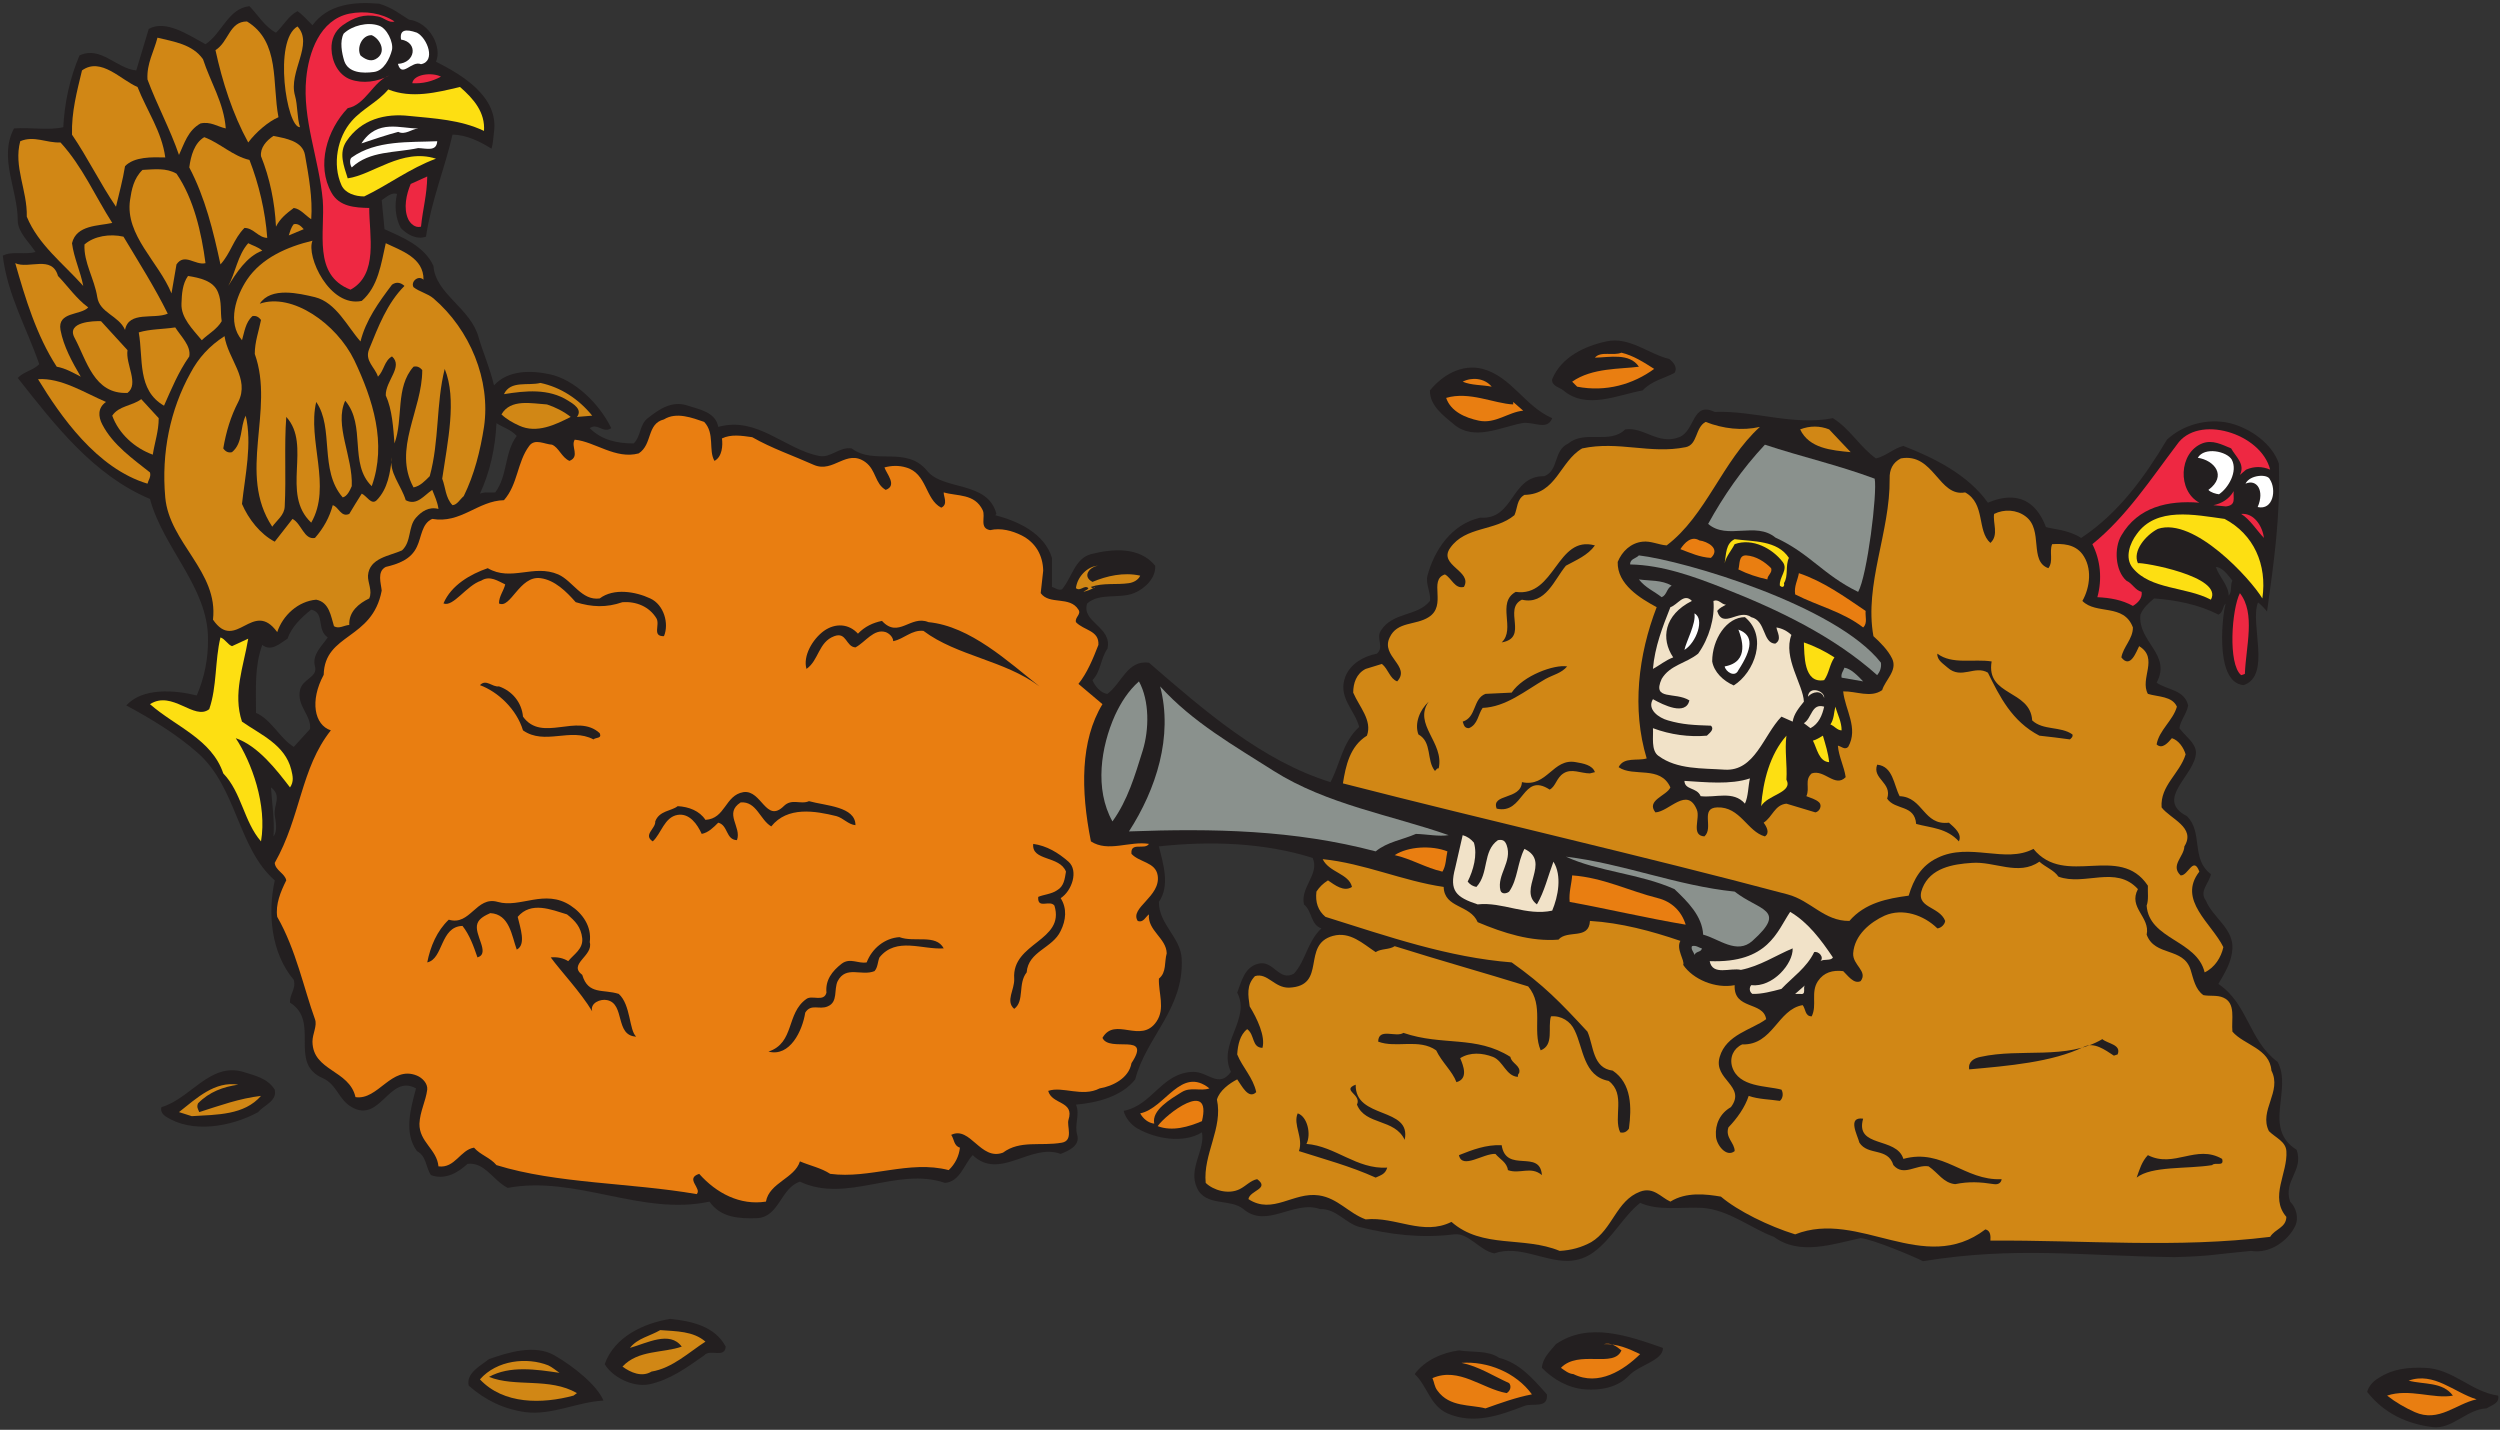 <?xml version="1.0" encoding="UTF-8" standalone="no"?>
<svg
   xmlns:dc="http://purl.org/dc/elements/1.1/"
   xmlns:cc="http://creativecommons.org/ns#"
   xmlns:rdf="http://www.w3.org/1999/02/22-rdf-syntax-ns#"
   xmlns:svg="http://www.w3.org/2000/svg"
   xmlns="http://www.w3.org/2000/svg"
   viewBox="0 0 769.333 440"
   height="440"
   width="769.333"
   xml:space="preserve"
   id="svg2"
   version="1.1"><rect x="0" y="0" width="769.333" height="440" fill="#333333" stroke="none"/><defs
     id="defs6" /><g
     transform="matrix(1.333,0,0,-1.333,0,440)"
     id="g10"><g
       transform="scale(0.1)"
       id="g12"><path
         id="path14"
         style="fill:#231f20;fill-opacity:1;fill-rule:evenodd;stroke:none"
         d="m 5286.88,526.801 c 14.4,-14.403 20.16,-37.442 12.24,-55.442 -17.28,-36 -59.76,-65.519 -102.24,-58.32 -85.68,-7.918 -92.16,-12.238 -177.12,-14.398 -216,2.879 -367.2,25.199 -580.32,-9.36 -23.04,11.52 -115.2,50.399 -144,53.278 -64.08,-13.68 -141.12,-41.039 -200.16,2.882 -51.84,18.719 -105.12,63.36 -166.32,66.957 -51.84,2.161 -100.08,-7.199 -142.56,11.524 -38.88,-30.961 -64.8,-82.801 -107.28,-113.762 -16.56,-12.238 -36,-19.441 -58.32,-20.16 -56.88,-1.441 -113.76,37.441 -171.36,17.281 -34.56,7.199 -59.04,48.239 -92.88,43.918 -74.88,-9.359 -148.32,-0.719 -218.88,17.281 -31.68,8.641 -53.28,42.481 -90,41.04 -60.48,21.601 -123.12,-46.079 -177.12,0 -30.24,25.199 -87.12,5.039 -107.28,48.96 -20.88,44.641 19.44,87.84 11.52,128.161 -43.92,-26.641 -107.28,-14.403 -148.32,8.64 -15.84,8.641 -29.52,26.641 -32.4,41.039 66.96,12.961 87.84,88.559 160.56,90 33.84,0.719 59.04,-38.879 87.12,0 -31.68,65.52 46.8,121.68 14.4,182.88 10.08,25.92 16.56,59.04 48.96,66.96 35.28,8.64 47.52,-42.48 82.08,-23.04 27.36,30.24 30.96,74.16 63.36,104.4 -25.2,8.64 -20.88,39.6 -40.32,55.44 -8.64,40.32 36.72,69.84 20.16,107.28 -111.6,35.28 -236.16,39.6 -354.96,26.64 10.08,-41.76 25.92,-90 0,-128.16 -0.72,-51.12 50.4,-82.08 52.56,-131.04 5.76,-115.918 -82.08,-180.719 -107.28,-278.641 -30.96,-39.598 -87.84,-54 -136.8,-58.32 10.08,-23.039 -4.32,-45.36 2.88,-69.84 7.2,-25.199 -20.16,-36.719 -38.16,-43.918 -69.12,25.918 -140.4,-62.641 -203.04,-2.883 -19.44,-19.437 -28.8,-61.199 -64.08,-64.078 -110.88,38.16 -226.08,-48.238 -334.8,2.879 -44.64,-14.399 -47.52,-81.359 -98.64,-84.238 -41.04,-1.442 -84.24,0.718 -110.16,38.16 -156.24,-33.84 -308.16,61.199 -465.84,31.679 -33.84,17.282 -53.28,60.481 -92.88,55.442 -20.88,-19.442 -51.12,-38.16 -84.239,-25.922 -12.242,17.281 -10.082,43.922 -32.402,55.441 -30.957,42.481 -14.399,98.641 -2.161,144.719 -61.918,34.559 -82.078,-81.359 -148.32,-43.199 -30.238,16.559 -33.84,51.84 -66.957,66.961 -80.641,34.558 -5.043,130.316 -75.601,174.238 -1.442,19.44 14.402,30.96 8.64,52.56 -52.558,62.64 -60.48,153.36 -43.922,229.68 -85.679,75.6 -87.117,213.84 -177.117,293.76 -49.68,43.92 -108,79.2 -165.601,110.16 37.441,41.04 110.16,36 162.718,23.04 17.282,40.32 26.641,84.24 25.922,131.04 0,118.8 -103.68,209.52 -133.922,322.56 -131.758,55.44 -221.039,172.8 -305.277,279.36 14.399,15.12 35.277,17.28 49.68,31.68 C 61.84,2543.52 17.199,2619.84 6.398,2710.56 28,2722.08 58.238,2712 82,2719.2 c -15.84,23.76 -41.039,46.08 -41.039,72.72 0,71.28 -44.641,144.72 -8.641,212.4 38.16,2.88 80.641,-5.04 113.758,2.88 2.883,56.16 15.121,113.76 37.442,165.6 48.96,23.04 84.96,-30.24 131.039,-34.56 l 28.8,95.76 c 39.602,22.32 92.161,-14.4 131.039,-35.28 38.161,25.2 52.563,82.8 101.524,87.84 20.156,-20.88 35.277,-47.52 61.199,-61.2 17.277,16.56 29.52,39.6 49.68,49.68 14.398,-10.08 23.039,-21.6 34.558,-32.4 36,48.24 94.321,54.72 154.082,49.68 31.68,-10.08 45.36,-22.32 68.399,-36.72 50.398,-6.48 77.04,-66.24 62.64,-97.2 59.76,-30.24 145.44,-80.64 133.92,-162.72 -2.16,-15.84 -1.44,-23.04 -5.76,-38.16 -25.2,15.84 -57.6,32.4 -90,32.4 -16.56,-73.44 -48.96,-152.64 -61.199,-235.44 -22.32,-7.92 -44.64,5.76 -58.32,20.16 -12.961,25.2 -14.402,52.56 -8.641,78.48 -12.242,4.32 -24.48,-7.2 -35.281,-14.4 l 6.481,-66.96 c 41.039,-18.72 92.16,-38.88 113.04,-84.96 4.32,-64.8 86.4,-97.2 104.4,-165.6 10.8,-36.72 26.64,-72 35.28,-110.16 31.68,35.28 84.24,35.28 128.16,25.92 58.32,-12.24 115.92,-69.12 142.56,-124.56 -18.72,-12.96 -31.68,12.96 -49.68,0 27.36,-27.36 62.64,-35.28 101.52,-35.28 17.28,17.28 12.96,43.2 32.4,58.32 25.92,20.16 55.44,41.76 92.88,28.8 26.64,-8.64 64.08,-15.12 69.84,-48.96 90,25.2 152.64,-51.12 232.56,-66.96 27.36,-5.76 46.08,21.6 75.6,17.28 51.84,-39.6 126,7.2 174.24,-51.84 37.44,-46.08 139.68,-22.32 159.84,-99.36 l -2.88,-2.88 c 52.56,-13.68 113.76,-41.76 131.04,-98.64 v -66.96 c 7.92,-2.16 13.68,-8.64 23.04,-5.76 23.04,26.64 29.52,71.28 66.96,81.36 51.12,12.96 112.32,17.28 148.32,-26.64 2.16,-28.8 -25.2,-54 -48.96,-63.36 -33.84,-13.68 -79.2,1.44 -108,-23.76 -14.4,-43.2 58.32,-54 46.8,-104.4 -15.84,-22.32 -15.12,-52.56 -34.56,-72.72 5.04,-12.96 18.72,-30.24 34.56,-31.68 33.84,25.92 46.08,78.48 95.76,72 128.88,-111.6 261.36,-226.8 419.04,-275.76 22.32,41.04 26.64,90.72 66.24,127.44 -10.08,39.6 -50.4,68.4 -31.68,116.64 12.24,30.24 43.2,46.8 72.72,52.56 17.28,15.12 -2.16,34.56 8.64,52.56 28.08,44.64 84.24,32.4 113.76,69.12 2.88,18 -10.8,39.6 -5.76,58.32 15.84,59.04 55.44,118.8 121.68,133.92 79.2,-5.76 69.84,97.2 148.32,95.76 33.84,13.68 20.16,59.76 55.44,75.6 38.16,31.68 95.04,-2.88 131.04,32.4 43.2,6.48 75.6,-36.72 124.56,-18 37.44,14.4 29.52,83.52 82.08,58.32 91.44,3.6 180,-32.4 272.88,-14.4 39.6,-24.48 62.64,-66.96 99.36,-92.88 23.04,5.04 40.32,23.04 63.36,28.8 70.56,-27.36 149.04,-66.24 195.12,-131.04 28.8,12.24 99.36,35.28 133.92,-56.16 15.12,-5.04 51.12,-5.76 81.36,-25.2 86.4,56.88 146.88,141.12 198,226.8 36.72,34.56 93.6,50.4 145.44,38.16 46.8,-11.52 97.92,-47.52 113.04,-93.6 3.6,-123.84 -11.52,-226.8 -27.36,-341.28 -2.88,4.32 -17.28,19.44 -20.88,20.88 -19.44,-48.24 31.68,-168.48 -33.12,-190.8 -72,5.76 -46.08,182.88 -41.04,188.64 -8.64,-7.2 -5.04,-20.16 -17.28,-25.92 -45.36,23.76 -99.36,33.84 -148.32,37.44 -13.68,-11.52 -25.2,-21.6 -31.68,-37.44 -6.48,-63.36 72.72,-91.44 37.44,-156.96 24.48,-17.28 64.08,-15.84 72.72,-52.56 -2.88,-18.72 -17.28,-33.12 -20.16,-52.56 12.96,-18 36.72,-33.12 38.16,-54.72 1.44,-51.84 -97.92,-108.72 -20.88,-148.32 38.16,-37.44 8.64,-99.36 55.44,-133.92 -3.6,-20.88 -28.08,-38.88 -11.52,-61.2 15.84,-38.88 63.36,-64.08 61.2,-110.16 -1.44,-30.96 -17.28,-56.16 -32.4,-82.08 69.84,-47.52 69.12,-129.598 136.8,-180.001 34.56,-64.8 -35.28,-153.359 43.92,-203.039 16.56,-48.961 -31.68,-70.558 -15.12,-119.519 z M 5145.04,1925.76 c 0,23.76 -22.32,43.2 -29.52,66.24 16.56,-1.44 28.08,-19.44 38.16,-31.68 -5.76,-10.08 0,-25.92 -8.64,-34.56 z M 727.121,1762.32 c 7.199,-25.2 -28.801,-28.08 -34.562,-54.72 -7.918,-36.72 27.363,-59.04 23.043,-90 l -37.442,-41.04 c -33.84,21.6 -51.121,62.64 -87.121,78.48 0,57.6 -3.598,106.56 14.402,156.96 20.879,-16.56 41.039,3.6 58.321,14.4 8.636,25.92 31.679,48.96 54.718,66.96 32.399,-7.2 11.52,-46.08 38.161,-64.08 -13.68,-20.16 -36.719,-39.6 -29.52,-66.96 z M 634.238,1419.6 c 2.16,-15.12 7.203,-36.72 -2.879,-49.68 2.879,38.16 -3.597,76.32 -5.757,113.04 25.918,-19.44 5.757,-40.32 8.636,-63.36 z m 509.042,744.48 c -15.12,-1.44 -21.6,2.16 -35.28,-2.88 23.04,49.68 35.28,104.4 38.16,162.72 15.12,-10.08 33.12,-14.4 46.8,-29.52 -28.8,-38.16 -20.88,-92.16 -49.68,-130.32 z m 2370.24,159.84 c -49.68,-9.36 -110.88,-41.76 -156.96,-2.88 -25.2,20.88 -56.16,43.92 -55.44,78.48 29.52,36 74.16,61.92 121.68,49.68 66.96,-18 97.2,-86.4 160.56,-113.76 -11.52,-30.24 -43.92,-6.48 -69.84,-11.52 z m 352.08,115.92 c -24.48,-12.96 -52.56,-18 -73.44,-40.32 -56.88,-10.08 -129.6,-45.36 -182.88,0 -8.64,7.2 -28.08,10.08 -25.92,25.92 20.88,51.12 74.88,76.32 124.56,87.12 53.28,12.24 98.64,-29.52 145.44,-40.32 8.64,-6.48 20.88,-19.44 12.24,-32.4 z M 5740.48,49.441 C 5695.12,48 5661.28,0.48 5615.92,6.238 c -57.6,7.203 -110.88,30.242 -151.2,81.363 3.6,12.957 13.68,24.476 25.92,31.679 34.56,22.321 69.12,25.199 108,23.758 64.08,-2.16 106.56,-55.437 168.48,-64.078 4.32,-18 -15.84,-22.32 -26.64,-29.52 z m -1980,75.598 c -25.2,-26.641 -64.08,-34.559 -101.52,-31.68 -37.44,2.879 -72.72,22.321 -99.36,49.68 1.44,22.32 18,37.441 32.4,54.723 75.6,51.84 166.32,19.437 246.96,-8.641 0.72,-29.519 -54.72,-38.883 -78.48,-64.082 z m -241.2,-69.84 c -56.16,-21.598 -116.64,-43.918 -177.84,-17.277 -41.04,18.719 -46.08,63.359 -75.6,90.719 23.76,32.398 64.8,49.679 102.24,54.718 30.96,-5.039 66.96,0.723 92.88,-17.277 46.08,-11.523 77.04,-46.801 110.16,-84.242 C 3574.72,48 3537.28,62.398 3519.28,55.199 Z M 1625.68,171.84 c -38.88,-27.36 -79.2,-56.879 -127.44,-66.961 -38.88,-7.199 -85.68,18 -102.24,46.801 23.04,64.082 90.72,94.32 151.2,104.402 49.68,-5.043 103.68,-17.281 128.16,-64.082 -2.16,-28.078 -36.72,-4.32 -49.68,-20.16 z M 1393.12,67.441 c -59.76,-2.883 -119.52,-34.562 -180,-26.641 -48.96,6.481 -92.88,27.359 -131.04,61.199 -6.48,28.801 26.64,45.359 46.8,61.199 44.64,15.84 105.84,34.563 151.2,8.641 43.92,-25.199 98.64,-69.121 113.04,-104.399 z M 596.078,733.441 C 534.16,699.602 442.719,683.039 381.52,724.078 c -5.04,3.602 -12.239,11.524 -8.641,20.883 66.961,19.437 111.601,103.68 188.641,81.359 26.64,-8.64 56.16,-14.398 72.718,-41.039 6.481,-26.64 -26.636,-36.722 -38.16,-51.84" /><path
         id="path16"
         style="fill:#e97e11;fill-opacity:1;fill-rule:evenodd;stroke:none"
         d="m 5574.88,40.801 c -22.32,10.078 -43.92,22.32 -64.08,38.16 51.12,17.277 108.72,-8.641 151.92,0 -23.76,32.398 -67.68,25.199 -102.24,34.559 58.32,20.878 105.12,-27.36 156.96,-43.2 -47.52,-10.082 -87.12,-54 -142.56,-29.52" /><path
         id="path18"
         style="fill:#ee2842;fill-opacity:1;fill-rule:evenodd;stroke:none"
         d="m 5185.36,2216.64 -14.4,-12.24 c 12.96,25.2 -10.08,42.48 -20.16,61.2 -20.88,8.64 -43.2,20.88 -66.96,11.52 -54,-21.6 -57.6,-109.44 -6.48,-136.8 -72.72,5.76 -141.84,-10.08 -180,-75.6 -17.28,-28.8 -14.4,-81.36 11.52,-104.4 15.12,-7.2 19.44,-21.6 35.28,-25.92 2.16,-15.12 -9.36,-25.92 -20.16,-32.4 -24.48,13.68 -51.84,18.72 -82.08,20.16 11.52,41.76 7.2,85.68 -11.52,122.4 78.48,63.36 136.08,151.92 195.12,229.68 48.24,71.28 194.4,26.64 215.28,-57.6 -18.72,7.92 -36.72,7.92 -55.44,0" /><path
         id="path20"
         style="fill:#ffffff;fill-opacity:1;fill-rule:evenodd;stroke:none"
         d="m 5212,2130.24 c 16.56,38.16 -2.16,65.52 -28.08,54 10.08,20.88 51.12,23.04 56.16,10.08 15.84,-23.76 7.92,-72 -28.08,-64.08" /><path
         id="path22"
         style="fill:#ee2842;fill-opacity:1;fill-rule:evenodd;stroke:none"
         d="m 5226.4,2058.96 c -15.84,16.56 -32.4,43.2 -52.56,55.44 30.24,2.88 49.68,-29.52 52.56,-55.44" /><path
         id="path24"
         style="fill:#fddf12;fill-opacity:1;fill-rule:evenodd;stroke:none"
         d="m 5222.8,1919.28 c -26.64,44.64 -157.68,188.64 -241.2,160.56 -28.08,-14.4 -59.04,-51.12 -46.08,-79.2 8.64,2.88 198.72,-30.24 168.48,-84.24 -57.6,30.24 -138.96,23.04 -180,72.72 -20.16,23.76 -6.48,58.32 8.64,78.48 45.36,64.08 133.92,44.64 203.04,35.28 66.96,-35.28 98.64,-105.12 87.12,-183.6" /><path
         id="path26"
         style="fill:#ee2842;fill-opacity:1;fill-rule:evenodd;stroke:none"
         d="m 5182.48,1745.04 -8.64,-2.88 c -30.96,25.92 -21.6,152.64 -2.88,189.36 36.72,-46.8 13.68,-123.84 11.52,-186.48" /><path
         id="path28"
         style="fill:#ee2842;fill-opacity:1;fill-rule:evenodd;stroke:none"
         d="m 5138.56,2131.68 -28.8,2.88 c 18.72,3.6 36.72,14.4 46.8,32.4 -1.44,-16.56 6.48,-32.4 -18,-35.28" /><path
         id="path30"
         style="fill:#ffffff;fill-opacity:1;fill-rule:evenodd;stroke:none"
         d="m 5122.72,2159.76 c -7.2,0.72 -19.44,4.32 -24.48,10.08 43.92,32.4 13.68,68.4 -24.48,74.16 15.12,25.92 66.96,15.12 78.48,-4.32 14.4,-27.36 -7.92,-65.52 -29.52,-79.92" /><path
         id="path32"
         style="fill:#8a918d;fill-opacity:1;fill-rule:evenodd;stroke:none"
         d="m 4333.6,1742.16 c -101.52,90.72 -228.96,151.2 -354.96,200.88 -67.68,26.64 -140.4,53.28 -215.28,54.72 -0.72,12.96 13.68,13.68 20.16,20.88 104.4,-12.24 455.04,-115.2 558.72,-247.68 1.44,-11.52 -2.16,-20.88 -8.64,-28.8" /><path
         id="path34"
         style="fill:#8a918d;fill-opacity:1;fill-rule:evenodd;stroke:none"
         d="m 4289.68,1934.4 c -81.36,39.6 -110.88,88.56 -190.8,125.28 -46.08,38.16 -110.88,-6.48 -155.52,31.68 35.28,64.08 77.76,126 131.04,182.88 82.08,-27.36 168.48,-46.8 253.44,-78.48 6.48,-32.4 -17.28,-224.64 -38.16,-261.36" /><path
         id="path36"
         style="fill:#e97e11;fill-opacity:1;fill-rule:evenodd;stroke:none"
         d="m 4301.2,1852.32 c -47.52,36.72 -105.12,49.68 -156.96,76.32 -2.88,18.72 5.76,32.4 8.64,48.96 56.16,-18.72 105.12,-54 154.08,-87.12 -1.44,-12.24 5.04,-28.8 -5.76,-38.16" /><path
         id="path38"
         style="fill:#8a918d;fill-opacity:1;fill-rule:evenodd;stroke:none"
         d="m 4251.52,1736.4 c -2.16,9.36 4.32,15.84 6.48,23.04 15.12,-2.16 31.68,-19.44 43.2,-31.68 l -49.68,8.64" /><path
         id="path40"
         style="fill:#d18715;fill-opacity:1;fill-rule:evenodd;stroke:none"
         d="m 4155.76,2309.52 c 22.32,8.64 45.36,8.64 66.96,0 l 49.68,-52.56 c -44.64,4.32 -95.76,8.64 -116.64,52.56" /><path
         id="path42"
         style="fill:#fddf12;fill-opacity:1;fill-rule:evenodd;stroke:none"
         d="m 4225.6,1628.4 c 8.64,12.24 7.92,27.36 11.52,41.04 5.04,-18.72 14.4,-34.56 14.4,-54.72 -10.08,0 -16.56,10.08 -25.92,13.68" /><path
         id="path44"
         style="fill:#fddf12;fill-opacity:1;fill-rule:evenodd;stroke:none"
         d="m 4211.2,1730.64 c -48.24,-8.64 -45.36,59.76 -46.8,87.12 25.2,-8.64 48.24,-20.16 70.56,-34.56 -11.52,-16.56 -12.24,-36.72 -23.76,-52.56" /><path
         id="path46"
         style="fill:#f1e2c8;fill-opacity:1;fill-rule:evenodd;stroke:none"
         d="m 4202.56,1081.92 c 9.36,9.36 -4.32,23.76 -14.4,20.88 -17.28,-36 -49.68,-57.6 -75.6,-84.96 -21.6,-5.76 -46.08,-12.24 -66.96,-11.52 -7.92,5.04 -7.2,15.12 -2.88,20.16 49.68,-5.76 97.2,49.68 95.76,84.96 -38.16,-15.84 -75.6,-41.04 -119.52,-49.68 -23.76,5.76 -65.52,-14.4 -72,20.16 135.36,-5.04 155.52,69.12 185.76,113.76 41.76,-24.48 72,-65.52 98.64,-105.12 -4.32,-8.64 -20.88,-2.88 -28.8,-8.64" /><path
         id="path48"
         style="fill:#fddf12;fill-opacity:1;fill-rule:evenodd;stroke:none"
         d="m 4222.72,1541.28 c -23.76,1.44 -28.08,31.68 -37.44,49.68 7.92,2.16 15.84,7.2 23.04,11.52 5.76,-20.16 12.24,-39.6 14.4,-61.2" /><path
         id="path50"
         style="fill:#f1e2c8;fill-opacity:1;fill-rule:evenodd;stroke:none"
         d="m 4211.2,1689.6 c -5.76,19.44 -27.36,14.4 -37.44,2.88 2.16,26.64 39.6,12.96 37.44,-2.88" /><path
         id="path52"
         style="fill:#f1e2c8;fill-opacity:1;fill-rule:evenodd;stroke:none"
         d="m 4179.52,1619.76 -15.12,11.52 c 18.72,11.52 17.28,46.8 46.8,38.16 -4.32,-19.44 -12.24,-39.6 -31.68,-49.68" /><path
         id="path54"
         style="fill:#f1e2c8;fill-opacity:1;fill-rule:evenodd;stroke:none"
         d="m 4155.76,1006.32 h -11.52 l 23.04,20.16 c -6.48,-5.04 4.32,-23.04 -11.52,-20.16" /><path
         id="path56"
         style="fill:#fddf12;fill-opacity:1;fill-rule:evenodd;stroke:none"
         d="m 4118.32,1954.56 c 2.16,-6.48 -2.16,-12.24 -9.36,-5.76 -2.16,20.16 20.16,36.72 6.48,54.72 -23.04,30.24 -69.12,56.16 -110.88,41.04 -7.2,-14.4 -19.44,-27.36 -23.04,-43.92 3.6,20.88 2.16,45.36 23.04,55.44 42.48,-5.76 98.64,-2.16 125.28,-43.2 -8.64,-18 -0.72,-41.76 -11.52,-58.32" /><path
         id="path58"
         style="fill:#fddf12;fill-opacity:1;fill-rule:evenodd;stroke:none"
         d="m 4124.08,1500.96 c 15.84,-30.24 -43.2,-34.56 -58.32,-61.2 4.32,57.6 20.16,119.52 58.32,162.72 -4.32,-33.84 2.16,-67.68 0,-101.52" /><path
         id="path60"
         style="fill:#e97e11;fill-opacity:1;fill-rule:evenodd;stroke:none"
         d="m 4080.16,1963.2 c -23.04,5.04 -45.36,12.24 -66.96,23.04 3.6,11.52 0,33.12 18,32.4 23.04,-1.44 43.2,-15.12 57.6,-29.52 3.6,-10.8 -8.64,-15.84 -8.64,-25.92" /><path
         id="path62"
         style="fill:#8a918d;fill-opacity:1;fill-rule:evenodd;stroke:none"
         d="m 4045.6,1128.72 c -36,-32.4 -77.76,5.04 -113.76,14.4 -2.16,43.2 -36,76.32 -66.24,105.12 -80.64,36 -176.4,40.32 -250.56,74.88 132.48,-15.84 255.6,-66.96 389.52,-80.64 56.88,-44.64 123.12,-40.32 41.04,-113.76" /><path
         id="path64"
         style="fill:#f1e2c8;fill-opacity:1;fill-rule:evenodd;stroke:none"
         d="m 4028.32,1445.52 c -26.64,30.96 -68.4,12.96 -102.24,17.28 -8.64,20.88 -36.72,13.68 -37.44,35.28 48.96,-2.88 105.84,-9.36 151.2,5.76 -4.32,-19.44 -3.6,-41.04 -11.52,-58.32" /><path
         id="path66"
         style="fill:#ffffff;fill-opacity:1;fill-rule:evenodd;stroke:none"
         d="m 4013.2,1753.68 c -7.92,-18 -29.52,-3.6 -31.68,8.64 59.76,10.8 38.16,67.68 31.68,84.96 36,-12.96 32.4,-43.92 0,-93.6" /><path
         id="path68"
         style="fill:#e97e11;fill-opacity:1;fill-rule:evenodd;stroke:none"
         d="m 3949.84,2012.88 c -25.92,1.44 -47.52,11.52 -70.56,20.16 9.36,14.4 25.2,31.68 43.92,20.16 18,-2.16 49.68,-18.72 26.64,-40.32" /><path
         id="path70"
         style="fill:#8a918d;fill-opacity:1;fill-rule:evenodd;stroke:none"
         d="m 3911.68,1096.32 c -1.44,7.2 -8.64,12.24 -5.76,20.16 9.36,2.88 15.84,-3.6 23.04,-5.04 -1.44,-9.36 -12.96,-5.76 -17.28,-15.12" /><path
         id="path72"
         style="fill:#ffffff;fill-opacity:1;fill-rule:evenodd;stroke:none"
         d="m 3888.64,1800.48 c 3.6,18.72 27.36,61.2 23.04,84.24 24.48,-12.24 4.32,-67.68 -23.04,-84.24" /><path
         id="path74"
         style="fill:#f1e2c8;fill-opacity:1;fill-rule:evenodd;stroke:none"
         d="m 3862.72,1783.2 c -17.28,-6.48 -30.96,-18 -46.8,-26.64 4.32,51.12 22.32,97.2 40.32,142.56 16.56,5.04 30.96,33.84 49.68,14.4 -64.8,-32.4 -72,-87.84 -43.2,-130.32" /><path
         id="path76"
         style="fill:#e97e11;fill-opacity:1;fill-rule:evenodd;stroke:none"
         d="m 3891.52,1166.16 c -90,15.12 -177.84,36 -267.84,52.56 -2.16,22.32 4.32,40.32 5.76,61.2 71.28,-5.04 131.76,-36 198,-52.56 31.68,-7.92 54.72,-30.24 64.08,-61.2" /><path
         id="path78"
         style="fill:#8a918d;fill-opacity:1;fill-rule:evenodd;stroke:none"
         d="m 3836.08,1922.16 c -17.28,13.68 -37.44,21.6 -52.56,41.04 23.76,-3.6 52.56,-0.72 75.6,-14.4 -12.24,-7.2 -10.8,-21.6 -23.04,-26.64" /><path
         id="path80"
         style="fill:#e97e11;fill-opacity:1;fill-rule:evenodd;stroke:none"
         d="m 3640.96,2408.16 -11.52,11.52 c 46.08,32.4 111.6,28.8 154.08,34.56 -21.6,32.4 -67.68,21.6 -101.52,20.88 12.96,15.84 42.48,3.6 61.2,11.52 27.36,-6.48 51.84,-22.32 75.6,-37.44 -48.24,-35.28 -110.88,-54 -177.84,-41.04" /><path
         id="path82"
         style="fill:#e97e11;fill-opacity:1;fill-rule:evenodd;stroke:none"
         d="m 3632.32,128.641 c -10.8,0.718 -19.44,7.918 -28.8,14.398 41.04,42.481 122.4,-1.437 139.68,40.32 -11.52,9.36 -23.76,18.719 -41.04,14.403 31.68,1.437 58.32,-10.801 84.24,-23.043 C 3748.96,138 3690.64,99.84 3632.32,128.641" /><path
         id="path84"
         style="fill:#f1e2c8;fill-opacity:1;fill-rule:evenodd;stroke:none"
         d="m 3583.36,1198.56 c -59.76,-12.96 -115.2,20.88 -172.08,14.4 -49.68,16.56 -66.24,30.96 -51.84,84.24 5.76,25.2 11.52,50.4 17.28,75.6 10.08,-2.88 18.72,-8.64 25.92,-17.28 8.64,-28.8 -1.44,-64.08 -14.4,-90 5.76,-7.2 12.24,-10.8 20.16,-12.24 29.52,31.68 13.68,82.8 49.68,108 12.24,2.16 16.56,-2.16 20.16,-11.52 13.68,-38.16 -23.04,-68.4 -14.4,-104.4 2.88,-10.08 15.12,-7.2 20.16,-2.88 20.16,28.8 18.72,66.96 35.28,98.64 63.36,-30.24 -16.56,-94.32 28.8,-128.16 17.28,29.52 25.2,64.08 38.16,98.64 20.16,-32.4 10.8,-80.64 -2.88,-113.04" /><path
         id="path86"
         style="fill:#e97e11;fill-opacity:1;fill-rule:evenodd;stroke:none"
         d="m 3429.28,49.441 c -35.28,9.359 -82.8,2.16 -110.88,41.039 -7.2,9.359 -7.2,19.442 -11.52,28.8 61.2,26.641 114.48,-24.48 171.36,-34.562 8.64,5.043 11.52,15.84 5.76,23.043 -36.72,16.558 -70.56,38.879 -110.16,46.797 60.48,4.32 126,-22.321 162.72,-72.719 -37.44,-7.199 -72.72,-20.16 -107.28,-32.398" /><path
         id="path88"
         style="fill:#e97e11;fill-opacity:1;fill-rule:evenodd;stroke:none"
         d="m 3414.16,2329.68 c -30.96,6.48 -64.8,20.88 -75.6,52.56 53.28,15.84 110.16,-12.96 154.8,-15.12 v 5.76 l 23.04,-20.16 c -33.84,-2.88 -64.08,-30.96 -102.24,-23.04" /><path
         id="path90"
         style="fill:#e97e11;fill-opacity:1;fill-rule:evenodd;stroke:none"
         d="m 3376.72,2419.68 c 20.88,10.8 50.4,8.64 66.96,-11.52 -22.32,4.32 -46.8,2.88 -66.96,11.52" /><path
         id="path92"
         style="fill:#8a918d;fill-opacity:1;fill-rule:evenodd;stroke:none"
         d="m 3268.72,1375.68 c -30.96,-13.68 -65.52,-18 -92.88,-40.32 -187.92,49.68 -375.12,53.28 -569.52,46.08 62.64,97.2 102.24,218.88 72,334.8 74.88,-82.8 170.64,-136.8 262.08,-195.12 123.12,-77.76 270,-101.52 403.92,-148.32 -23.04,-3.6 -49.68,2.16 -75.6,2.88" /><path
         id="path94"
         style="fill:#e97e11;fill-opacity:1;fill-rule:evenodd;stroke:none"
         d="m 3329.92,1288.56 c -38.16,8.64 -72,29.52 -110.16,38.16 30.96,20.16 84.96,23.04 121.68,8.64 -3.6,-15.84 -2.88,-33.12 -11.52,-46.8" /><path
         id="path96"
         style="fill:#e97e11;fill-opacity:1;fill-rule:evenodd;stroke:none"
         d="m 2728,779.52 c -26.64,-16.559 -69.84,-41.758 -63.36,-72.719 -13.68,1.437 -25.92,11.519 -32.4,23.758 57.6,11.523 94.32,110.16 159.84,57.601 -20.88,-7.199 -43.2,4.32 -64.08,-8.64" /><path
         id="path98"
         style="fill:#e97e11;fill-opacity:1;fill-rule:evenodd;stroke:none"
         d="m 2774.8,712.559 c -30.24,-12.957 -68.4,-24.477 -102.24,-11.52 19.44,28.082 126,109.441 102.24,11.52" /><path
         id="path100"
         style="fill:#8a918d;fill-opacity:1;fill-rule:evenodd;stroke:none"
         d="m 2568.16,1404.48 c -41.76,74.88 -26.64,172.08 5.76,244.8 13.68,29.52 30.96,56.88 55.44,78.48 24.48,-44.64 23.76,-110.88 8.64,-159.84 -18,-57.6 -34.56,-114.48 -69.84,-163.44" /><path
         id="path102"
         style="fill:#d18715;fill-opacity:1;fill-rule:evenodd;stroke:none"
         d="m 2606.32,1954.56 c -28.8,-4.32 -59.04,1.44 -87.84,-8.64 2.16,-3.6 7.92,-4.32 9.36,0 -7.92,-6.48 -17.28,-8.64 -26.64,-11.52 3.6,3.6 8.64,3.6 11.52,8.64 -9.36,8.64 -18.72,-8.64 -28.8,0 2.88,25.92 26.64,51.12 51.84,51.84 -18,-1.44 -39.6,-23.76 -13.68,-37.44 32.4,13.68 72,23.04 110.16,14.4 -4.32,-10.08 -15.84,-15.84 -25.92,-17.28" /><path
         id="path104"
         style="fill:#d18715;fill-opacity:1;fill-rule:evenodd;stroke:none"
         d="m 1504,134.398 c -22.32,-13.679 -48.24,-2.16 -66.96,11.524 36,38.879 93.6,30.957 136.8,46.078 -27.36,37.441 -80.64,7.922 -119.52,-2.879 17.28,22.32 46.8,27.359 69.84,41.039 37.44,-2.879 76.32,-2.16 104.4,-26.64 -38.16,-24.481 -76.32,-61.2 -124.56,-69.122" /><path
         id="path106"
         style="fill:#d18715;fill-opacity:1;fill-rule:evenodd;stroke:none"
         d="m 1331.92,2338.32 c 13.68,17.28 -8.64,30.24 -20.16,37.44 -45.36,28.8 -98.64,23.04 -148.32,15.12 15.12,32.4 56.16,18.72 84.24,25.92 46.8,-10.08 87.84,-36.72 119.52,-75.6 l -35.28,-2.88" /><path
         id="path108"
         style="fill:#d18715;fill-opacity:1;fill-rule:evenodd;stroke:none"
         d="m 1324,78.961 c -72,-19.441 -161.28,-20.879 -216,37.437 38.88,44.641 108.72,51.84 157.68,32.403 9.36,-4.321 17.28,-11.52 25.92,-17.281 -54,7.921 -114.48,17.281 -162.72,-9.36 60.48,-24.48 139.68,-0.719 203.04,-37.441 L 1324,78.961" /><path
         id="path110"
         style="fill:#d18715;fill-opacity:1;fill-rule:evenodd;stroke:none"
         d="m 1198.72,2318.16 c -14.4,6.48 -28.8,14.4 -41.04,25.92 20.88,36.72 69.84,25.2 105.12,23.04 19.44,-6.48 38.16,-15.84 54.72,-28.8 -35.28,-18 -78.48,-38.88 -118.8,-20.16" /><path
         id="path112"
         style="fill:#fddf12;fill-opacity:1;fill-rule:evenodd;stroke:none"
         d="m 1117.36,2998.56 c -54,25.92 -115.2,28.8 -172.079,34.56 -56.16,6.48 -111.601,-7.92 -145.441,-58.32 -18,-26.64 -6.481,-56.16 2.879,-85.68 57.601,7.92 125.281,70.56 203.761,45.36 -60.48,-22.32 -108.718,-59.76 -165.601,-87.12 -20.879,0 -43.918,7.2 -52.559,25.92 -21.601,48.24 -9.359,110.88 23.758,148.32 24.481,28.08 60.481,43.92 84.242,72.72 54,-21.6 111.6,-7.2 165.6,5.76 32.4,-28.08 58.32,-59.04 55.44,-101.52" /><path
         id="path114"
         style="fill:#d18715;fill-opacity:1;fill-rule:evenodd;stroke:none"
         d="m 1070.56,2155.44 c -8.64,-7.2 -15.12,-20.16 -25.92,-20.88 -16.56,17.28 -15.84,41.04 -23.76,61.2 12.24,84.24 34.56,183.6 5.76,253.44 -20.16,-80.64 -12.24,-166.32 -34.562,-247.68 -11.519,-11.52 -22.316,-23.04 -37.437,-25.92 -48.243,88.56 20.16,178.56 20.16,270.72 -5.039,6.48 -12.242,10.08 -20.16,7.92 -42.481,-47.52 -23.039,-120.24 -43.922,-177.12 -2.879,35.28 -5.039,77.76 -20.16,110.88 -0.719,33.84 41.043,66.24 14.402,90 -18,-10.08 -18,-32.4 -32.402,-46.8 -6.477,21.6 -31.68,36.72 -20.161,64.08 20.883,51.12 41.043,105.12 81.364,145.44 -8.641,7.92 -18.723,10.08 -28.801,2.88 -30.961,-41.04 -60.481,-82.08 -72.723,-131.04 -30.238,33.84 -56.16,90 -105.117,102.24 -36.723,8.64 -101.519,24.48 -127.441,-15.12 74.879,25.92 177.121,-46.08 218.16,-130.32 43.199,-90.72 75.601,-192.96 40.32,-290.88 -53.281,51.84 -12.238,139.68 -61.199,197.28 -25.922,-56.16 18,-129.6 15.117,-197.28 -4.316,-10.08 -10.797,-23.76 -20.879,-25.92 -54.719,62.64 -19.437,160.56 -61.199,220.32 -20.879,-88.56 36.719,-195.12 -11.52,-278.64 -71.281,66.96 2.161,178.56 -57.601,244.08 -5.039,-66.96 0,-137.52 -3.598,-206.64 -0.722,-20.16 -18,-31.68 -28.801,-46.8 -81.359,123.12 6.481,267.84 -40.32,398.88 0,28.08 9.36,52.56 14.399,78.48 -5.039,6.48 -11.52,10.8 -20.161,8.64 -15.839,-15.12 -18,-36 -23.757,-55.44 -35.282,41.04 -12.961,102.96 11.519,139.68 33.84,50.4 93.602,76.32 151.199,90 -15.121,-36 39.602,-154.8 113.762,-138.96 38.16,33.12 44.641,85.68 55.438,133.2 36,-17.28 87.839,-33.84 87.121,-84.24 -12.239,11.52 -30.239,-5.04 -23.039,-17.28 13.679,-10.8 32.398,-14.4 46.079,-25.92 84.24,-72 132.48,-188.64 116.64,-296.64 -8.64,-55.44 -22.32,-110.16 -46.8,-159.84" /><path
         id="path116"
         style="fill:#ee2842;fill-opacity:1;fill-rule:evenodd;stroke:none"
         d="m 951.762,3108.72 c 2.879,20.88 45.359,25.92 66.238,15.12 -20.16,-10.8 -41.762,-16.56 -66.238,-15.12" /><path
         id="path118"
         style="fill:#d18715;fill-opacity:1;fill-rule:evenodd;stroke:none"
         d="m 1012.24,2125.92 c -22.318,5.76 -38.881,-5.76 -51.842,-20.16 -18.718,-20.88 -10.078,-55.44 -32.398,-75.6 -28.801,-12.96 -75.602,-17.28 -78.48,-58.32 -0.719,-15.84 10.8,-35.28 2.878,-52.56 -23.757,-11.52 -47.519,-30.24 -46.078,-61.2 -12.242,-0.72 -23.761,-10.08 -35.281,-2.88 -7.199,23.04 -10.801,55.44 -41.039,61.2 -41.762,-3.6 -77.039,-36 -90,-74.88 -56.16,77.76 -95.762,-48.24 -148.32,28.8 12.961,110.88 -100.801,177.12 -110.16,282.24 -9.36,102.96 11.519,203.04 58.32,287.28 18.719,35.28 43.922,62.64 78.48,84.96 7.918,-53.28 59.039,-97.92 31.68,-151.92 -17.281,-33.12 -28.078,-69.12 -34.559,-107.28 5.039,-7.2 11.52,-10.8 20.161,-8.64 25.918,21.6 18,57.6 31.679,84.24 15.117,-65.52 -1.441,-137.52 -8.64,-203.76 15.121,-35.28 42.48,-69.84 75.597,-87.12 l 41.043,52.56 c 20.879,-10.8 26.641,-48.96 51.84,-43.92 20.16,23.04 33.84,48.24 41.039,75.6 13.68,-3.6 18.719,-28.8 38.16,-20.16 9.36,15.84 18.719,30.96 28.801,46.8 11.52,-5.04 22.32,-27.36 34.559,-15.12 25.922,26.64 30.961,63.36 35.281,99.36 -8.641,-33.84 21.598,-65.52 31.68,-99.36 25.918,-13.68 42.48,11.52 61.199,23.76 5.76,-14.4 12.24,-28.08 14.4,-43.92" /><path
         id="path120"
         style="fill:#ffffff;fill-opacity:1;fill-rule:evenodd;stroke:none"
         d="m 965.441,2958.96 c -54,-11.52 -111.601,-5.76 -153.363,-44.64 -4.316,5.76 -5.758,19.44 0,23.04 56.883,40.32 132.481,34.56 197.282,37.44 -1.44,-24.48 -24.481,-16.56 -43.919,-15.84" /><path
         id="path122"
         style="fill:#ffffff;fill-opacity:1;fill-rule:evenodd;stroke:none"
         d="m 971.922,3152.64 c -21.602,9.36 -43.922,-33.12 -53.281,0.72 40.32,2.16 47.519,49.68 7.199,56.16 -3.602,22.32 10.082,25.2 36.719,15.84 24.48,-12.96 43.921,-66.24 9.363,-72.72" /><path
         id="path124"
         style="fill:#ee2842;fill-opacity:1;fill-rule:evenodd;stroke:none"
         d="m 971.922,2777.52 c -13.684,-3.6 -24.481,7.2 -29.524,17.28 -11.519,25.2 -4.32,57.6 5.762,81.36 l 38.16,17.28 c -0.718,-43.92 -10.082,-73.44 -14.398,-115.92" /><path
         id="path126"
         style="fill:#ffffff;fill-opacity:1;fill-rule:evenodd;stroke:none"
         d="m 919.359,2996.4 c -24.48,-6.48 -59.757,-18 -84.961,-26.64 36.723,57.6 91.442,33.84 131.043,34.56 -15.121,-1.44 -30.242,-15.84 -46.082,-7.92" /><path
         id="path128"
         style="fill:#ee2842;fill-opacity:1;fill-rule:evenodd;stroke:none"
         d="m 872.559,3262.8 c -33.118,6.48 -55.438,-2.16 -81.36,-20.16 -18.719,-13.68 -26.64,-33.12 -25.918,-54.72 0.719,-28.8 15.117,-59.76 43.918,-70.56 28.082,-10.08 61.922,-5.76 90,9.36 -37.437,-12.96 -54.719,-67.68 -96.48,-75.6 C 754.48,3000.72 730,2918.64 765.281,2856 c 18,-32.4 54,-34.56 87.117,-35.28 0,-63.36 21.602,-153.36 -43.199,-188.64 -87.84,33.84 -58.32,133.2 -64.078,206.64 -8.641,95.76 -47.519,186.48 -38.16,281.52 5.758,59.04 30.961,134.64 99.359,149.04 36.719,7.2 74.879,1.44 104.399,-18 -12.957,-4.32 -24.481,9.36 -38.16,11.52" /><path
         id="path130"
         style="fill:#d18715;fill-opacity:1;fill-rule:evenodd;stroke:none"
         d="m 718.48,2794.8 c -13.679,8.64 -24.48,23.76 -40.32,25.92 -17.281,-12.96 -31.68,-24.48 -41.039,-43.2 -2.883,57.6 -14.402,112.32 -34.562,162.72 -2.161,19.44 12.242,36 28.8,46.8 28.082,-5.76 66.961,-11.52 72.719,-43.92 8.641,-48.96 18,-100.08 14.402,-148.32" /><path
         id="path132"
         style="fill:#d18715;fill-opacity:1;fill-rule:evenodd;stroke:none"
         d="m 681.039,3079.92 c 6.481,-23.04 4.32,-49.68 11.52,-72.72 -30.957,-1.44 -61.918,200.88 -5.758,232.56 38.16,-41.04 -21.602,-104.4 -5.762,-159.84" /><path
         id="path134"
         style="fill:#d18715;fill-opacity:1;fill-rule:evenodd;stroke:none"
         d="m 666.641,2757.36 c 2.879,8.64 5.039,18 11.519,25.92 10.078,2.16 16.559,-4.32 23.039,-11.52 l -34.558,-14.4" /><path
         id="path136"
         style="fill:#fddf12;fill-opacity:1;fill-rule:evenodd;stroke:none"
         d="m 669.52,1482.96 c -30.961,40.32 -73.442,95.76 -125.282,113.76 36.723,-55.44 72.723,-154.08 58.321,-238.32 -39.598,45.36 -44.637,113.04 -87.118,156.96 -26.64,79.2 -110.16,108 -169.203,159.84 51.84,33.12 102.242,-38.88 136.801,-11.52 18,51.84 12.961,112.32 25.922,165.6 10.801,-3.6 16.559,-16.56 26.641,-20.16 l 37.437,17.28 c -10.801,-64.8 -36,-126.72 -14.398,-191.52 C 601.84,1604.64 658,1581.6 672.398,1524 c 3.602,-15.12 6.481,-27.36 -2.878,-41.04" /><path
         id="path138"
         style="fill:#d18715;fill-opacity:1;fill-rule:evenodd;stroke:none"
         d="m 573.039,2971.92 c -36,65.52 -59.758,140.4 -75.598,213.12 30.957,19.44 31.68,66.24 72.719,66.24 77.039,-46.8 57.602,-143.28 72.719,-221.04 -23.758,-10.08 -52.559,-35.28 -69.84,-58.32" /><path
         id="path140"
         style="fill:#d18715;fill-opacity:1;fill-rule:evenodd;stroke:none"
         d="m 616.961,2751.6 c -20.883,0.72 -31.68,23.04 -52.563,23.04 -25.199,-25.2 -31.679,-58.32 -55.437,-84.24 -16.563,77.04 -35.281,154.08 -72,223.92 3.598,26.64 11.519,56.16 34.559,69.84 36.718,-13.68 66.242,-43.92 104.402,-52.56 21.598,-55.44 36.719,-118.8 41.039,-180" /><path
         id="path142"
         style="fill:#d18715;fill-opacity:1;fill-rule:evenodd;stroke:none"
         d="m 526.961,2640.72 c 16.559,29.52 21.598,71.28 46.078,98.64 10.801,-5.76 23.039,-8.64 32.402,-17.28 -36,-12.96 -61.203,-53.28 -78.48,-81.36" /><path
         id="path144"
         style="fill:#d18715;fill-opacity:1;fill-rule:evenodd;stroke:none"
         d="m 442.719,724.078 -29.52,9.363 c 41.039,32.399 82.801,72 136.801,63.36 -34.559,-5.039 -66.961,-16.563 -92.879,-43.199 -3.601,-8.641 0,-12.961 2.879,-20.161 47.52,15.118 92.879,31.68 142.559,37.438 -38.879,-44.641 -101.52,-43.199 -159.84,-46.801" /><path
         id="path146"
         style="fill:#d18715;fill-opacity:1;fill-rule:evenodd;stroke:none"
         d="m 521.199,3004.32 c -19.437,4.32 -35.277,16.56 -58.32,11.52 -29.52,-16.56 -37.438,-46.8 -49.68,-72.72 -20.16,59.04 -51.121,115.92 -72.719,174.24 -2.16,36.72 15.122,64.8 23.04,96.48 38.16,-9.36 80.64,-15.12 105.121,-49.68 17.281,-53.28 48.238,-100.8 52.558,-159.84" /><path
         id="path148"
         style="fill:#d18715;fill-opacity:1;fill-rule:evenodd;stroke:none"
         d="m 511.84,2559.36 c -10.801,-18.72 -30.238,-28.8 -46.078,-43.92 -20.883,25.2 -48.242,51.84 -46.801,84.24 0.719,22.32 2.16,46.08 15.117,64.08 26.641,-4.32 58.32,-10.8 69.121,-37.44 9.36,-22.32 5.039,-44.64 8.641,-66.96" /><path
         id="path150"
         style="fill:#d18715;fill-opacity:1;fill-rule:evenodd;stroke:none"
         d="m 474.398,2693.28 c -23.757,-5.76 -48.238,24.48 -66.957,-2.88 l -11.519,-66.96 c -29.524,72.72 -107.281,133.92 -95.762,215.28 3.602,24.48 8.641,50.4 28.801,69.84 28.078,1.44 54.719,5.04 78.48,-8.64 39.598,-57.6 57.598,-135.36 66.957,-206.64" /><path
         id="path152"
         style="fill:#d18715;fill-opacity:1;fill-rule:evenodd;stroke:none"
         d="m 378.641,2364.24 c -62.641,36 -47.52,108.72 -58.321,169.2 25.918,7.92 56.16,7.2 84.239,11.52 13.679,-21.6 36.722,-42.48 32.402,-66.96 -25.199,-36 -41.039,-74.88 -58.32,-113.76" /><path
         id="path154"
         style="fill:#d18715;fill-opacity:1;fill-rule:evenodd;stroke:none"
         d="m 387.281,2576.64 c -32.402,-13.68 -90,7.2 -98.64,-37.44 -14.403,33.12 -58.321,38.88 -64.082,75.6 -6.481,42.48 -31.68,79.92 -29.52,121.68 22.32,19.44 58.32,25.2 90,18 35.281,-59.04 72,-116.64 102.242,-177.84" /><path
         id="path156"
         style="fill:#d18715;fill-opacity:1;fill-rule:evenodd;stroke:none"
         d="m 381.52,2937.36 c -30.239,0.72 -71.282,2.16 -92.879,-20.16 -5.039,-31.68 -13.68,-62.64 -20.879,-93.6 -36.723,54 -64.801,112.32 -101.524,166.32 -1.437,52.56 11.524,100.08 23.043,148.32 43.918,31.68 90,-22.32 128.16,-38.16 21.598,-54.72 56.161,-102.96 64.079,-162.72" /><path
         id="path158"
         style="fill:#d18715;fill-opacity:1;fill-rule:evenodd;stroke:none"
         d="m 352.719,2251.2 c -41.758,15.12 -78.481,48.24 -93.598,90 15.117,23.04 46.078,22.32 66.957,38.16 l 40.32,-43.92 c 0,-30.24 -9.359,-56.16 -13.679,-84.24" /><path
         id="path160"
         style="fill:#d18715;fill-opacity:1;fill-rule:evenodd;stroke:none"
         d="m 340.48,2184.24 c -117.359,35.28 -200.878,156.24 -252.718,241.2 53.277,3.6 106.558,-30.96 156.957,-52.56 -19.438,-13.68 -18,-33.84 -8.641,-51.84 24.481,-47.52 71.281,-79.92 110.16,-110.88 2.883,-10.08 -3.597,-17.28 -5.758,-25.92" /><path
         id="path162"
         style="fill:#d18715;fill-opacity:1;fill-rule:evenodd;stroke:none"
         d="m 294.398,2393.76 c -77.757,-3.6 -94.32,75.6 -122.398,127.44 -19.441,36.72 43.922,38.88 61.199,38.16 l 61.199,-66.96 c -5.039,-32.4 27.364,-77.76 0,-98.64" /><path
         id="path164"
         style="fill:#d18715;fill-opacity:1;fill-rule:evenodd;stroke:none"
         d="m 166.238,2739.36 c 4.321,-33.84 19.442,-64.8 25.922,-98.64 -46.082,51.84 -103.68,95.04 -130.32,159.84 1.442,61.2 -30.961,115.2 -15.121,174.24 32.402,13.68 59.761,-4.32 92.883,-2.88 50.398,-54.72 79.918,-123.84 119.519,-185.76 -31.68,-7.2 -82.801,-4.32 -92.883,-46.8" /><path
         id="path166"
         style="fill:#d18715;fill-opacity:1;fill-rule:evenodd;stroke:none"
         d="m 139.602,2539.2 c 7.199,-38.16 26.636,-73.44 46.796,-108 -18,9.36 -35.277,19.44 -55.437,23.04 -46.801,72 -72.723,158.4 -95.762,239.04 30.961,-14.4 84.961,19.44 98.641,-29.52 21.601,-22.32 42.48,-52.56 69.84,-72.72 -18,-18.72 -71.282,-9.36 -64.078,-51.84" /><path
         id="path168"
         style="fill:#ffffff;fill-opacity:1;fill-rule:evenodd;stroke:none"
         d="m 904.961,3185.76 c -5.039,-20.16 -18.723,-48.24 -41.762,-51.12 -25.918,-3.6 -59.039,-2.16 -68.398,25.2 -5.762,18.72 -10.801,45.36 -1.442,63.36 19.442,18.72 55.442,27.36 80.641,18.72 19.441,-5.76 34.559,-38.88 30.961,-56.16 z m -38.16,-21.6 c -12.242,-6.48 -25.199,0.72 -34.563,8.64 -9.359,18 3.602,47.52 25.922,46.8 20.16,-8.64 36,-41.04 8.641,-55.44" /><path
         id="path170"
         style="fill:#e97e11;fill-opacity:1;fill-rule:evenodd;stroke:none"
         d="m 2675.44,1041.6 c -1.44,-33.12 15.12,-69.12 -5.76,-99.362 -36,-52.558 -95.76,12.961 -124.56,-37.437 15.84,-35.281 115.2,14.398 66.96,-58.321 -5.76,-34.558 -43.2,-53.281 -73.44,-58.32 -40.32,-20.879 -85.68,5.762 -118.8,-5.762 8.64,-32.398 61.2,-22.316 46.8,-66.957 -4.32,-13.679 12.24,-47.519 -15.12,-52.562 -48.96,-8.637 -96.48,6.48 -136.08,-23.039 -51.84,-19.442 -75.6,62.64 -119.52,41.039 7.2,-10.078 5.76,-25.199 20.16,-29.52 -2.16,-19.437 -10.8,-37.437 -25.92,-51.839 -91.44,23.761 -182.16,-20.879 -273.6,-8.641 -20.88,13.68 -46.08,18.723 -69.84,28.801 -12.24,-39.598 -70.56,-48.961 -78.48,-92.879 -59.76,-9.36 -114.48,19.437 -154.08,64.078 -33.84,-10.797 7.2,-33.84 -5.76,-46.801 -153.36,26.641 -322.56,23.762 -462.24,66.961 -15.12,18 -36.72,23.039 -51.84,40.32 -31.68,-5.039 -43.92,-48.238 -82.08,-43.199 -3.6,39.602 -44.638,56.16 -43.92,98.641 1.442,28.801 14.399,51.121 18,78.48 1.442,14.399 -11.519,27.36 -23.761,32.399 -59.039,24.48 -89.278,-57.598 -141.84,-49.68 -14.399,63.359 -98.641,59.762 -99.36,128.16 0,18 11.52,36.719 5.762,51.84 -25.199,69.12 -43.922,161.28 -87.121,236.16 -4.32,28.8 7.922,58.32 20.879,84.24 -2.879,15.84 -25.199,23.04 -26.641,40.32 60.481,106.56 59.762,218.16 129.602,306 -38.16,12.24 -48.961,68.4 -16.559,128.16 2.16,96.48 112.321,79.92 133.918,194.4 -1.437,16.56 -11.519,43.92 9.36,54.72 27.363,6.48 58.32,16.56 72,46.8 10.8,22.32 10.8,53.28 35.281,64.08 66.24,-11.52 105.12,41.76 165.6,43.2 32.4,36.72 30.24,87.84 58.32,125.28 12.96,18 36,3.6 52.56,2.88 15.84,-6.48 22.32,-29.52 40.32,-37.44 25.2,10.08 2.16,33.84 12.24,48.96 46.08,-4.32 94.32,-46.08 147.6,-31.68 32.4,20.88 18,68.4 58.32,78.48 28.8,18 65.52,3.6 92.88,-5.76 25.2,-26.64 9.36,-65.52 23.76,-90 18,9.36 19.44,36 17.28,51.84 20.88,10.08 44.64,6.48 69.84,2.88 45.36,-25.92 94.32,-42.48 142.56,-64.08 45.36,-19.44 74.88,38.16 118.8,6.48 25.2,-18.72 21.6,-49.68 46.8,-64.08 27.36,10.08 2.16,36.72 -2.88,51.84 15.84,4.32 33.12,5.04 49.68,0 48.96,-13.68 43.92,-73.44 81.36,-92.88 16.56,7.2 5.04,26.64 5.76,35.28 31.68,-9.36 71.28,-2.16 90,-41.04 7.2,-15.12 -8.64,-41.76 17.28,-46.08 24.48,5.76 51.12,-1.44 72.72,-12.24 32.4,-16.56 48.96,-46.08 49.68,-81.36 l -5.76,-51.84 c 20.16,-28.08 66.96,-5.76 87.12,-38.16 7.2,-10.8 -8.64,-17.28 -5.76,-28.8 18,-19.44 54,-18.72 51.84,-52.56 -12.24,-31.68 -25.92,-64.8 -46.08,-90 20.16,-17.28 35.28,-29.52 55.44,-46.8 -51.12,-84.24 -50.4,-198 -26.64,-316.8 39.6,-25.92 89.28,1.44 133.92,-5.76 -9.36,-15.12 -43.2,5.76 -40.32,-23.04 18.72,-20.16 55.44,-18.72 60.48,-49.68 7.92,-48.96 -65.52,-74.88 -46.08,-105.12 12.96,-5.04 18,9.36 25.92,15.12 -3.6,-37.44 40.32,-54.72 41.04,-90 -5.76,-20.16 0,-43.92 -18,-58.32 z m -226.8,185.76 c 15.12,-23.76 12.24,-51.12 0,-75.6 -18.72,-40.32 -74.88,-46.8 -78.48,-95.76 -20.88,-25.92 -4.32,-66.238 -28.8,-84.238 -20.88,18 1.44,44.638 0,69.838 -5.76,83.52 118.08,86.4 92.88,168.48 -10.8,14.4 -39.6,-9.36 -37.44,20.16 10.8,5.04 30.96,6.48 43.2,15.12 16.56,9.36 18,26.64 20.88,43.2 -14.4,37.44 -79.92,23.76 -75.6,64.08 30.96,-4.32 57.6,-20.16 81.36,-41.04 23.76,-20.88 7.92,-67.68 -18,-84.24 z m -915.84,604.8 c -28.08,-0.72 -8.64,25.92 -17.28,41.04 -16.56,27.36 -46.8,39.6 -78.48,37.44 -37.44,-12.96 -70.56,-11.52 -108,0 -21.6,24.48 -48.24,51.12 -81.36,55.44 -48.24,6.48 -69.12,-72 -95.76,-58.32 0,16.56 10.8,28.8 14.4,43.92 -15.84,7.2 -35.28,21.6 -55.44,8.64 -33.84,-10.8 -64.8,-61.92 -87.12,-52.56 18,42.48 62.64,67.68 102.24,81.36 54,-31.68 105.84,10.08 162.72,-14.4 33.84,-15.12 54,-61.2 95.76,-55.44 32.4,24.48 82.8,15.84 116.64,0 31.68,-14.4 43.92,-58.32 31.68,-87.12 z m 866.88,-115.92 c -80.64,60.48 -190.08,69.84 -267.84,128.16 -27.36,2.88 -44.64,-18.72 -69.84,-23.76 0,9.36 -9.36,18 -17.28,20.88 -27.36,8.64 -46.8,-23.04 -69.84,-35.28 -22.32,1.44 -20.16,36.72 -48.96,25.92 -36.72,-13.68 -35.28,-55.44 -64.08,-75.6 -8.64,29.52 13.68,68.4 40.32,87.84 26.64,18.72 57.6,16.56 78.48,-6.48 15.84,16.56 34.56,25.2 55.44,29.52 38.16,-41.76 66.24,14.4 107.28,-2.88 96.48,-9.36 184.32,-91.44 256.32,-148.32 z m -424.8,-320.4 c -16.56,1.44 -28.08,16.56 -43.92,20.88 -49.68,12.24 -113.04,23.04 -150.48,-23.76 -25.92,15.12 -33.84,58.32 -70.56,55.44 -39.6,-25.2 2.88,-56.88 -8.64,-87.12 -25.92,0.72 -20.16,34.56 -43.2,40.32 -11.52,-11.52 -23.04,-23.04 -38.16,-25.92 -10.08,22.32 -28.08,48.24 -55.44,43.92 -30.96,-5.04 -38.16,-43.92 -57.6,-61.2 -23.04,15.12 7.2,29.52 5.76,46.08 9.36,25.2 37.44,23.76 51.84,35.28 25.92,-1.44 50.4,-10.8 64.08,-31.68 46.8,2.88 44.64,56.88 87.84,64.08 41.76,5.76 51.84,-72.72 92.88,-32.4 18.72,18.72 38.88,2.88 58.32,11.52 38.88,-10.8 107.28,-12.24 107.28,-55.44 z m -604.8,198 c -53.28,28.08 -112.32,-14.4 -162.72,20.88 -15.12,49.68 -58.32,89.28 -99.36,104.4 14.4,15.12 28.08,-5.04 43.92,-2.88 30.96,-10.8 52.56,-37.44 55.44,-69.84 43.92,-61.2 125.28,9.36 177.12,-38.16 5.76,-12.96 -9.36,-9.36 -14.4,-14.4 z m 98.64,-686.16 c -49.68,2.16 -25.2,75.601 -66.96,84.242 -15.12,3.598 -40.32,-6.481 -34.56,-25.922 -27.36,45.36 -72.72,92.88 -95.76,124.56 15.12,1.44 28.8,-1.44 40.32,-8.64 13.68,16.56 34.56,28.08 32.4,52.56 -2.88,25.92 -15.84,40.32 -35.28,55.44 -36,10.8 -82.8,30.96 -113.76,-5.76 5.76,-25.2 20.16,-64.08 -2.16,-75.6 -11.52,31.68 -16.56,82.08 -61.2,84.24 -10.8,-5.04 -25.2,-11.52 -29.52,-23.76 -9.36,-25.2 30.96,-69.12 0,-78.48 -8.64,25.2 -18,51.84 -34.56,72.72 -51.84,-1.44 -43.92,-76.32 -81.36,-84.24 7.2,36.72 22.32,72.72 49.68,98.64 49.68,-15.12 63.36,55.44 113.04,41.04 51.84,-15.12 108.72,30.96 168.48,-8.64 27.36,-18 48.96,-48.24 43.92,-84.24 9.36,-31.68 -51.12,-50.4 -17.28,-75.6 13.68,-46.8 48.24,-32.4 84.24,-43.92 28.08,-25.199 23.76,-84.238 40.32,-98.64 z m 709.92,203.76 c -48.96,-3.6 -109.44,27.36 -148.32,-20.88 -4.32,-10.08 -3.6,-23.04 -11.52,-31.68 -30.24,-12.24 -65.52,13.68 -84.96,-23.04 -9.36,-19.44 1.44,-48.238 -23.04,-58.32 -19.44,-8.641 -38.16,7.199 -51.84,-14.399 -6.48,-41.762 -35.28,-102.961 -84.96,-90 61.2,20.16 40.32,88.559 87.84,121.68 12.96,9.359 40.32,-7.922 46.08,14.399 -2.88,28.8 12.96,49.68 35.28,66.96 19.44,14.4 38.16,-0.72 57.6,2.88 12.24,32.4 41.76,56.16 75.6,58.32 34.56,-12.96 84.24,7.92 102.24,-25.92" /><path
         id="path172"
         style="fill:#f1e2c8;fill-opacity:1;fill-rule:evenodd;stroke:none"
         d="m 4138.48,1634.88 -25.92,11.52 c -41.76,-43.2 -61.2,-126.72 -131.04,-122.4 -51.84,3.6 -109.44,0 -152.64,31.68 -18,12.24 -11.52,45.36 -12.96,64.08 40.32,-15.12 83.52,-20.88 124.56,-17.28 6.48,6.48 18,14.4 9.36,23.04 -39.6,1.44 -64.8,2.16 -99.36,12.24 -20.88,5.76 -48.96,25.2 -34.56,48.96 24.48,-13.68 75.6,-38.88 84.24,-2.88 -33.12,20.88 -87.12,-1.44 -64.08,49.68 19.44,32.4 55.44,35.28 84.24,58.32 25.2,35.28 38.88,82.8 35.28,121.68 12.24,5.04 18,-7.92 28.8,-8.64 -7.2,-4.32 -14.4,-7.2 -20.16,-14.4 12.96,-43.2 50.4,6.48 78.48,-14.4 34.56,-7.92 25.92,-59.76 55.44,-61.2 16.56,9.36 4.32,26.64 2.88,37.44 12.96,-2.16 24.48,-7.92 34.56,-17.28 -20.16,-52.56 27.36,-115.2 28.8,-154.08 -11.52,-14.4 -23.04,-28.08 -25.92,-46.08 z m -136.08,83.52 c -24.48,10.8 -45.36,30.96 -49.68,55.44 0,51.12 33.12,102.24 75.6,102.24 54,-44.64 21.6,-128.16 -25.92,-157.68" /><path
         id="path174"
         style="fill:#d18715;fill-opacity:1;fill-rule:evenodd;stroke:none"
         d="m 5089.6,1056 c -18,74.88 -128.16,75.6 -133.92,154.08 5.04,13.68 2.16,30.96 2.88,46.08 -65.52,98.64 -190.8,-5.04 -264.24,84.96 -64.8,-34.56 -147.6,15.84 -221.76,-20.88 -37.44,-18 -54.72,-48.96 -66.24,-87.12 -48.96,-6.48 -100.8,-16.56 -136.8,-58.32 -58.32,-0.72 -88.56,46.8 -142.56,61.2 -340.56,90.72 -684.72,168.48 -1026.72,256.32 6.48,40.32 15.84,85.68 55.44,110.16 12.96,35.28 -18,66.96 -31.68,99.36 0,21.6 7.2,43.92 28.8,54.72 l 37.44,11.52 c 15.12,-12.24 18,-33.84 35.28,-40.32 32.4,35.28 -38.88,57.6 -17.28,101.52 17.28,37.44 59.76,27.36 90,46.8 43.2,27.36 -1.44,85.68 37.44,98.64 15.12,-7.92 23.04,-34.56 43.92,-28.8 20.88,36.72 -60.48,49.68 -31.68,90 35.28,50.4 103.68,38.16 148.32,75.6 7.2,15.84 5.04,36.72 23.04,46.8 74.16,1.44 81.36,77.04 133.2,107.28 84.24,18 156.96,-13.68 239.04,2.88 28.08,5.76 21.6,45.36 46.08,58.32 40.32,-15.84 84.24,-20.88 125.28,-11.52 -87.12,-79.2 -123.84,-204.48 -215.28,-273.6 -18.72,1.44 -36.72,10.8 -55.44,8.64 -27.36,-2.88 -47.52,-22.32 -57.6,-46.8 -1.44,-51.84 52.56,-84.24 90,-104.4 -42.48,-110.16 -57.6,-235.44 -23.04,-349.2 -21.6,-6.48 -52.56,4.32 -64.8,-20.16 33.84,-23.76 96.48,5.04 119.52,-46.8 -8.64,-19.44 -56.88,-29.52 -34.56,-57.6 31.68,1.44 73.44,61.2 95.76,5.76 7.92,-19.44 -14.4,-59.04 17.28,-61.2 22.32,19.44 -10.8,65.52 29.52,66.96 53.28,2.16 69.84,-56.16 110.16,-66.96 12.24,7.92 3.6,23.04 -2.88,31.68 20.88,13.68 25.2,41.04 52.56,43.92 l 66.96,-20.16 c 10.08,2.16 15.84,15.84 8.64,23.04 -8.64,7.92 -19.44,10.08 -29.52,14.4 8.64,19.44 -5.04,36.72 12.24,52.56 29.52,10.08 54,-33.84 78.48,-8.64 -3.6,25.2 -15.84,46.8 -18,72.72 7.92,-1.44 15.84,-10.8 23.76,-2.88 24.48,43.2 -7.2,85.68 -11.52,128.16 30.24,0.72 63.36,-15.84 90,2.88 7.2,23.76 36,45.36 23.04,72.72 -9.36,19.44 -27.36,37.44 -43.2,51.84 -21.6,119.52 38.88,240.48 37.44,363.6 -0.72,20.88 7.2,37.44 25.92,46.8 76.32,13.68 87.12,-90 148.32,-78.48 47.52,-25.92 26.64,-88.56 58.32,-116.64 20.16,18 5.04,46.8 8.64,66.96 23.04,11.52 51.84,10.08 72.72,-5.76 41.76,-30.96 7.2,-103.68 52.56,-119.52 12.24,16.56 1.44,37.44 8.64,55.44 23.04,1.44 51.84,0.72 69.84,-23.04 23.04,-30.96 18,-76.32 0,-108 31.68,-32.4 95.76,-5.04 116.64,-61.2 0,-26.64 -22.32,-44.64 -26.64,-69.12 20.88,-27.36 34.56,13.68 41.04,25.92 46.08,-28.08 0.72,-74.88 20.16,-110.16 23.76,-7.2 56.16,-5.04 66.96,-29.52 -8.64,-31.68 -41.04,-54 -46.8,-87.12 12.96,-12.24 26.64,4.32 35.28,14.4 15.84,-5.04 27.36,-22.32 31.68,-37.44 -13.68,-44.64 -59.04,-72 -55.44,-122.4 20.16,-26.64 79.92,-46.08 52.56,-90 -0.72,-23.76 -33.12,-43.92 -8.64,-66.96 17.28,-1.44 29.52,46.08 43.2,8.64 -51.12,-65.52 28.8,-119.52 55.44,-174.24 -5.04,-23.76 -20.16,-47.52 -43.2,-58.32 z m -311.04,537.84 c -26.64,3.6 -43.92,5.76 -70.56,8.64 -63.36,33.12 -91.44,90 -118.8,145.44 -30.24,18 -61.2,-16.56 -92.88,11.52 -9.36,8.64 -25.2,17.28 -23.76,32.4 33.84,-25.92 84.24,-11.52 125.28,-18 -13.68,-80.64 89.28,-64.8 93.6,-136.08 25.2,-23.76 65.52,-12.96 92.88,-32.4 2.16,-5.76 -4.32,-10.08 -5.76,-11.52 z m -1163.52,401.04 c -26.64,-31.68 -46.8,-91.44 -101.52,-78.48 -44.64,-21.6 16.56,-87.84 -46.8,-98.64 33.12,30.96 -12.96,91.44 32.4,116.64 91.44,-12.96 94.32,131.76 182.88,107.28 -16.56,-23.04 -43.2,-33.84 -66.96,-46.8 z m -46.8,-261.36 c -47.52,-27.36 -91.44,-64.8 -145.44,-66.96 -10.8,-15.12 -10.8,-38.16 -31.68,-46.8 -10.8,0 -11.52,7.2 -14.4,15.12 32.4,10.08 23.04,52.56 52.56,64.08 l 60.48,2.88 c 26.64,39.6 98.64,65.52 128.16,60.48 -13.68,-15.84 -30.96,-18.72 -49.68,-28.8 z m 102.24,-218.16 c -20.88,0 -42.48,12.24 -61.2,0 -16.56,-10.8 -17.28,-29.52 -31.68,-37.44 -64.08,41.76 -59.04,-58.32 -122.4,-43.92 -13.68,35.28 56.16,19.44 58.32,61.2 58.32,-12.96 71.28,56.16 124.56,46.08 16.56,-2.88 38.16,-6.48 43.92,-23.04 z m -349.2,11.52 c -4.32,1.44 -5.76,-4.32 -8.64,-5.76 -20.16,24.48 -5.76,66.24 -38.16,84.24 -9.36,25.2 2.88,56.16 23.76,75.6 -36.72,-52.56 36.72,-94.32 23.04,-154.08 z M 4522.24,1358.4 c -28.08,30.96 -64.08,30.96 -98.64,40.32 -3.6,45.36 -48.24,30.96 -66.96,58.32 12.24,37.44 -35.28,45.36 -23.04,78.48 36.72,-3.6 38.16,-46.8 51.84,-72.72 54.72,-2.16 54.72,-68.4 113.76,-61.2 12.96,-11.52 30.96,-25.92 23.04,-43.2" /><path
         id="path176"
         style="fill:#d18715;fill-opacity:1;fill-rule:evenodd;stroke:none"
         d="m 5278.24,491.52 c -0.72,-25.2 -25.92,-27.36 -37.44,-46.079 -215.28,-26.64 -428.4,-7.203 -645.84,-8.64 0.72,10.078 0.72,23.039 -11.52,25.918 -142.56,-108.719 -291.6,46.801 -439.2,-11.52 -60.48,18.723 -132.48,54 -171.36,87.121 -33.84,5.758 -79.92,11.52 -116.64,-11.519 -22.32,10.078 -38.88,34.558 -69.84,23.039 -55.44,-20.879 -63.36,-87.121 -113.04,-116.641 -22.32,-12.238 -46.08,-18.719 -72.72,-20.16 -83.52,34.563 -178.56,4.32 -249.84,66.961 -66.24,-33.121 -128.88,12.961 -198,5.762 -39.6,14.398 -64.08,48.957 -108,55.437 -59.04,8.641 -106.56,-45.359 -162.72,-8.64 2.88,20.16 50.4,23.761 20.16,46.082 -15.12,-2.879 -25.92,-15.84 -40.32,-23.039 -25.92,-12.961 -60.48,-2.883 -78.48,14.398 -6.48,66.238 40.32,126.719 25.92,192.238 5.76,20.883 28.8,37.442 46.8,46.801 10.08,-13.68 25.92,-47.519 43.92,-29.519 -7.2,33.839 -31.68,56.878 -43.92,87.121 1.44,22.32 6.48,45.359 23.04,58.32 18,-12.961 10.08,-42.481 35.28,-43.199 7.2,26.636 -12.24,67.679 -29.52,95.758 -3.6,25.92 -7.92,48.96 12.24,69.84 28.8,8.64 44.64,-27.36 78.48,-26.64 89.28,3.6 27.36,99.36 101.52,119.52 39.6,10.8 69.12,-18 98.64,-37.44 12.96,8.64 30.96,5.04 43.92,13.68 105.12,-33.12 205.92,-61.2 308.16,-92.88 37.44,-44.639 8.64,-100.08 28.8,-147.6 31.68,12.238 15.84,52.559 23.76,78.48 23.76,2.161 45.36,-11.519 54.72,-32.398 20.16,-41.043 20.16,-105.844 78.48,-116.641 40.32,-30.242 10.08,-84.242 26.64,-118.8 8.64,-2.161 15.12,1.441 20.16,8.64 6.48,48.961 6.48,104.399 -37.44,133.918 -46.8,5.762 -43.92,57.602 -58.32,90 -63.36,68.403 -100.8,107.281 -174.96,159.841 -146.16,11.52 -282.96,59.04 -429.84,105.12 -17.28,14.4 -23.76,33.84 -20.88,58.32 7.2,10.8 14.4,18 26.64,25.92 15.84,-10.8 36.72,-27.36 55.44,-15.12 -7.2,30.96 -52.56,33.12 -67.68,64.08 95.04,-9.36 185.04,-50.4 279.36,-64.08 1.44,-49.68 61.2,-40.32 78.48,-81.36 59.76,-25.2 123.12,-45.36 186.48,-40.32 20.88,23.76 70.56,-1.44 72.72,43.2 71.28,-4.32 141.12,-23.04 208.8,-46.08 -10.8,-18.72 10.8,-45.36 6.48,-55.44 22.32,-33.12 74.16,-55.44 118.8,-46.8 -2.88,-57.601 66.24,-36.718 72.72,-78.48 -33.12,-24.48 -92.16,-35.281 -107.28,-87.121 -15.84,-52.559 62.64,-66.957 25.92,-115.918 -25.2,-14.402 -36.72,-39.602 -34.56,-66.961 0.72,-19.441 23.76,-50.398 43.2,-34.559 0,19.438 -22.32,30.957 -14.4,54.719 19.44,20.16 38.16,46.082 46.8,72.719 22.32,-7.918 48.24,-7.918 72,-11.52 7.92,6.481 7.92,18.723 3.6,25.922 -34.56,9.36 -98.64,5.039 -113.76,52.559 -6.48,21.601 2.88,42.48 23.04,51.84 71.28,-2.16 81.36,80.64 139.68,90.718 7.2,-8.636 5.04,-25.918 20.88,-25.918 12.96,25.918 -2.88,55.44 14.4,81.36 13.68,20.16 33.84,25.92 58.32,23.04 10.08,-9.36 24.48,-30.96 40.32,-23.04 17.28,23.04 -18.72,36.72 -17.28,64.08 2.88,42.48 39.6,72 72.72,87.12 41.76,18 90,1.44 121.68,-29.52 8.64,0.72 17.28,9.36 18,17.28 -13.68,35.28 -71.28,28.8 -52.56,75.6 18.72,46.8 69.84,55.44 113.76,58.32 52.56,4.32 108,-30.96 156.24,2.88 14.4,-12.96 33.84,-19.44 43.92,-34.56 60.48,-22.32 132.48,27.36 183.6,-28.8 -23.04,-43.2 28.8,-64.08 20.16,-105.12 18.72,-51.12 84.96,-28.08 101.52,-81.36 6.48,-20.88 10.8,-45.36 29.52,-58.32 15.12,-2.88 31.68,0.72 46.08,-5.76 29.52,-12.961 18,-50.399 20.88,-78.481 26.64,-30.961 86.4,-38.879 90,-90 25.2,-48.238 -29.52,-92.16 -5.76,-139.679 15.12,-15.122 38.88,-23.758 40.32,-46.079 3.6,-51.121 -39.6,-105.839 0,-151.921 z m -171.36,119.519 c -57.6,-9.359 -139.68,-1.437 -174.24,-28.801 6.48,18 11.52,36.723 25.92,51.84 60.48,-30.957 111.6,25.922 171.36,-8.637 5.76,-19.441 -16.56,-6.48 -23.04,-14.402 z M 3507.04,823.441 c -2.88,-2.16 -2.88,-5.761 -2.88,-8.64 -27.36,1.437 -33.84,36.719 -57.6,46.078 -24.48,9.359 -52.56,11.519 -75.6,-2.879 7.2,-17.281 19.44,-47.52 -8.64,-55.441 -9.36,25.203 -33.84,46.082 -46.8,73.441 -39.6,28.078 -92.88,4.32 -133.92,20.16 0.72,33.121 41.04,8.641 58.32,20.16 90.72,-30.961 167.04,-5.039 246.96,-55.441 2.16,-15.117 25.2,-20.16 20.16,-37.438 z M 3242.8,669.359 c -23.04,49.68 -90.72,33.121 -110.16,81.36 11.52,23.761 -36.72,33.121 -2.88,46.082 -2.16,-80.641 129.6,-50.403 113.04,-127.442 z m -66.96,-87.121 c -59.04,26.641 -118.8,42.481 -177.12,61.203 10.8,30.957 -14.4,61.2 -2.88,87.118 22.32,-7.2 31.68,-48.239 20.16,-70.559 66.96,-5.039 115.92,-59.039 186.48,-54.719 -4.32,-15.121 -14.4,-17.281 -26.64,-23.043 z M 3559.6,588 c -25.2,21.602 -51.12,1.441 -78.48,11.52 -2.16,18 -18.72,25.199 -28.8,37.441 -28.08,1.437 -77.04,-36.723 -84.24,-2.883 30.96,12.242 61.92,24.481 98.64,23.043 10.08,-66.242 88.56,-7.922 92.88,-69.121 z m 1044,-20.879 c -33.12,5.039 -57.6,6.481 -90,0 -27.36,2.879 -38.88,25.918 -61.2,41.039 -28.8,5.039 -57.6,-24.48 -81.36,2.879 -12.96,41.762 -58.32,20.883 -78.48,51.84 -4.32,17.281 -28.8,60.48 8.64,55.441 -19.44,-68.398 77.04,-41.039 92.88,-92.879 91.44,25.2 141.12,-51.121 226.8,-46.8 -0.72,-7.922 -7.2,-12.961 -17.28,-11.52 z m 276.48,296.641 c -20.88,13.679 -46.08,32.398 -69.84,20.16 -72,-35.281 -175.68,-43.922 -264.24,-51.84 -2.88,18 11.52,25.918 25.92,28.797 93.6,20.883 198.72,-7.918 281.52,41.043 12.24,-10.801 44.64,-12.242 35.28,-35.281 l -8.64,-2.879" /></g></g></svg>